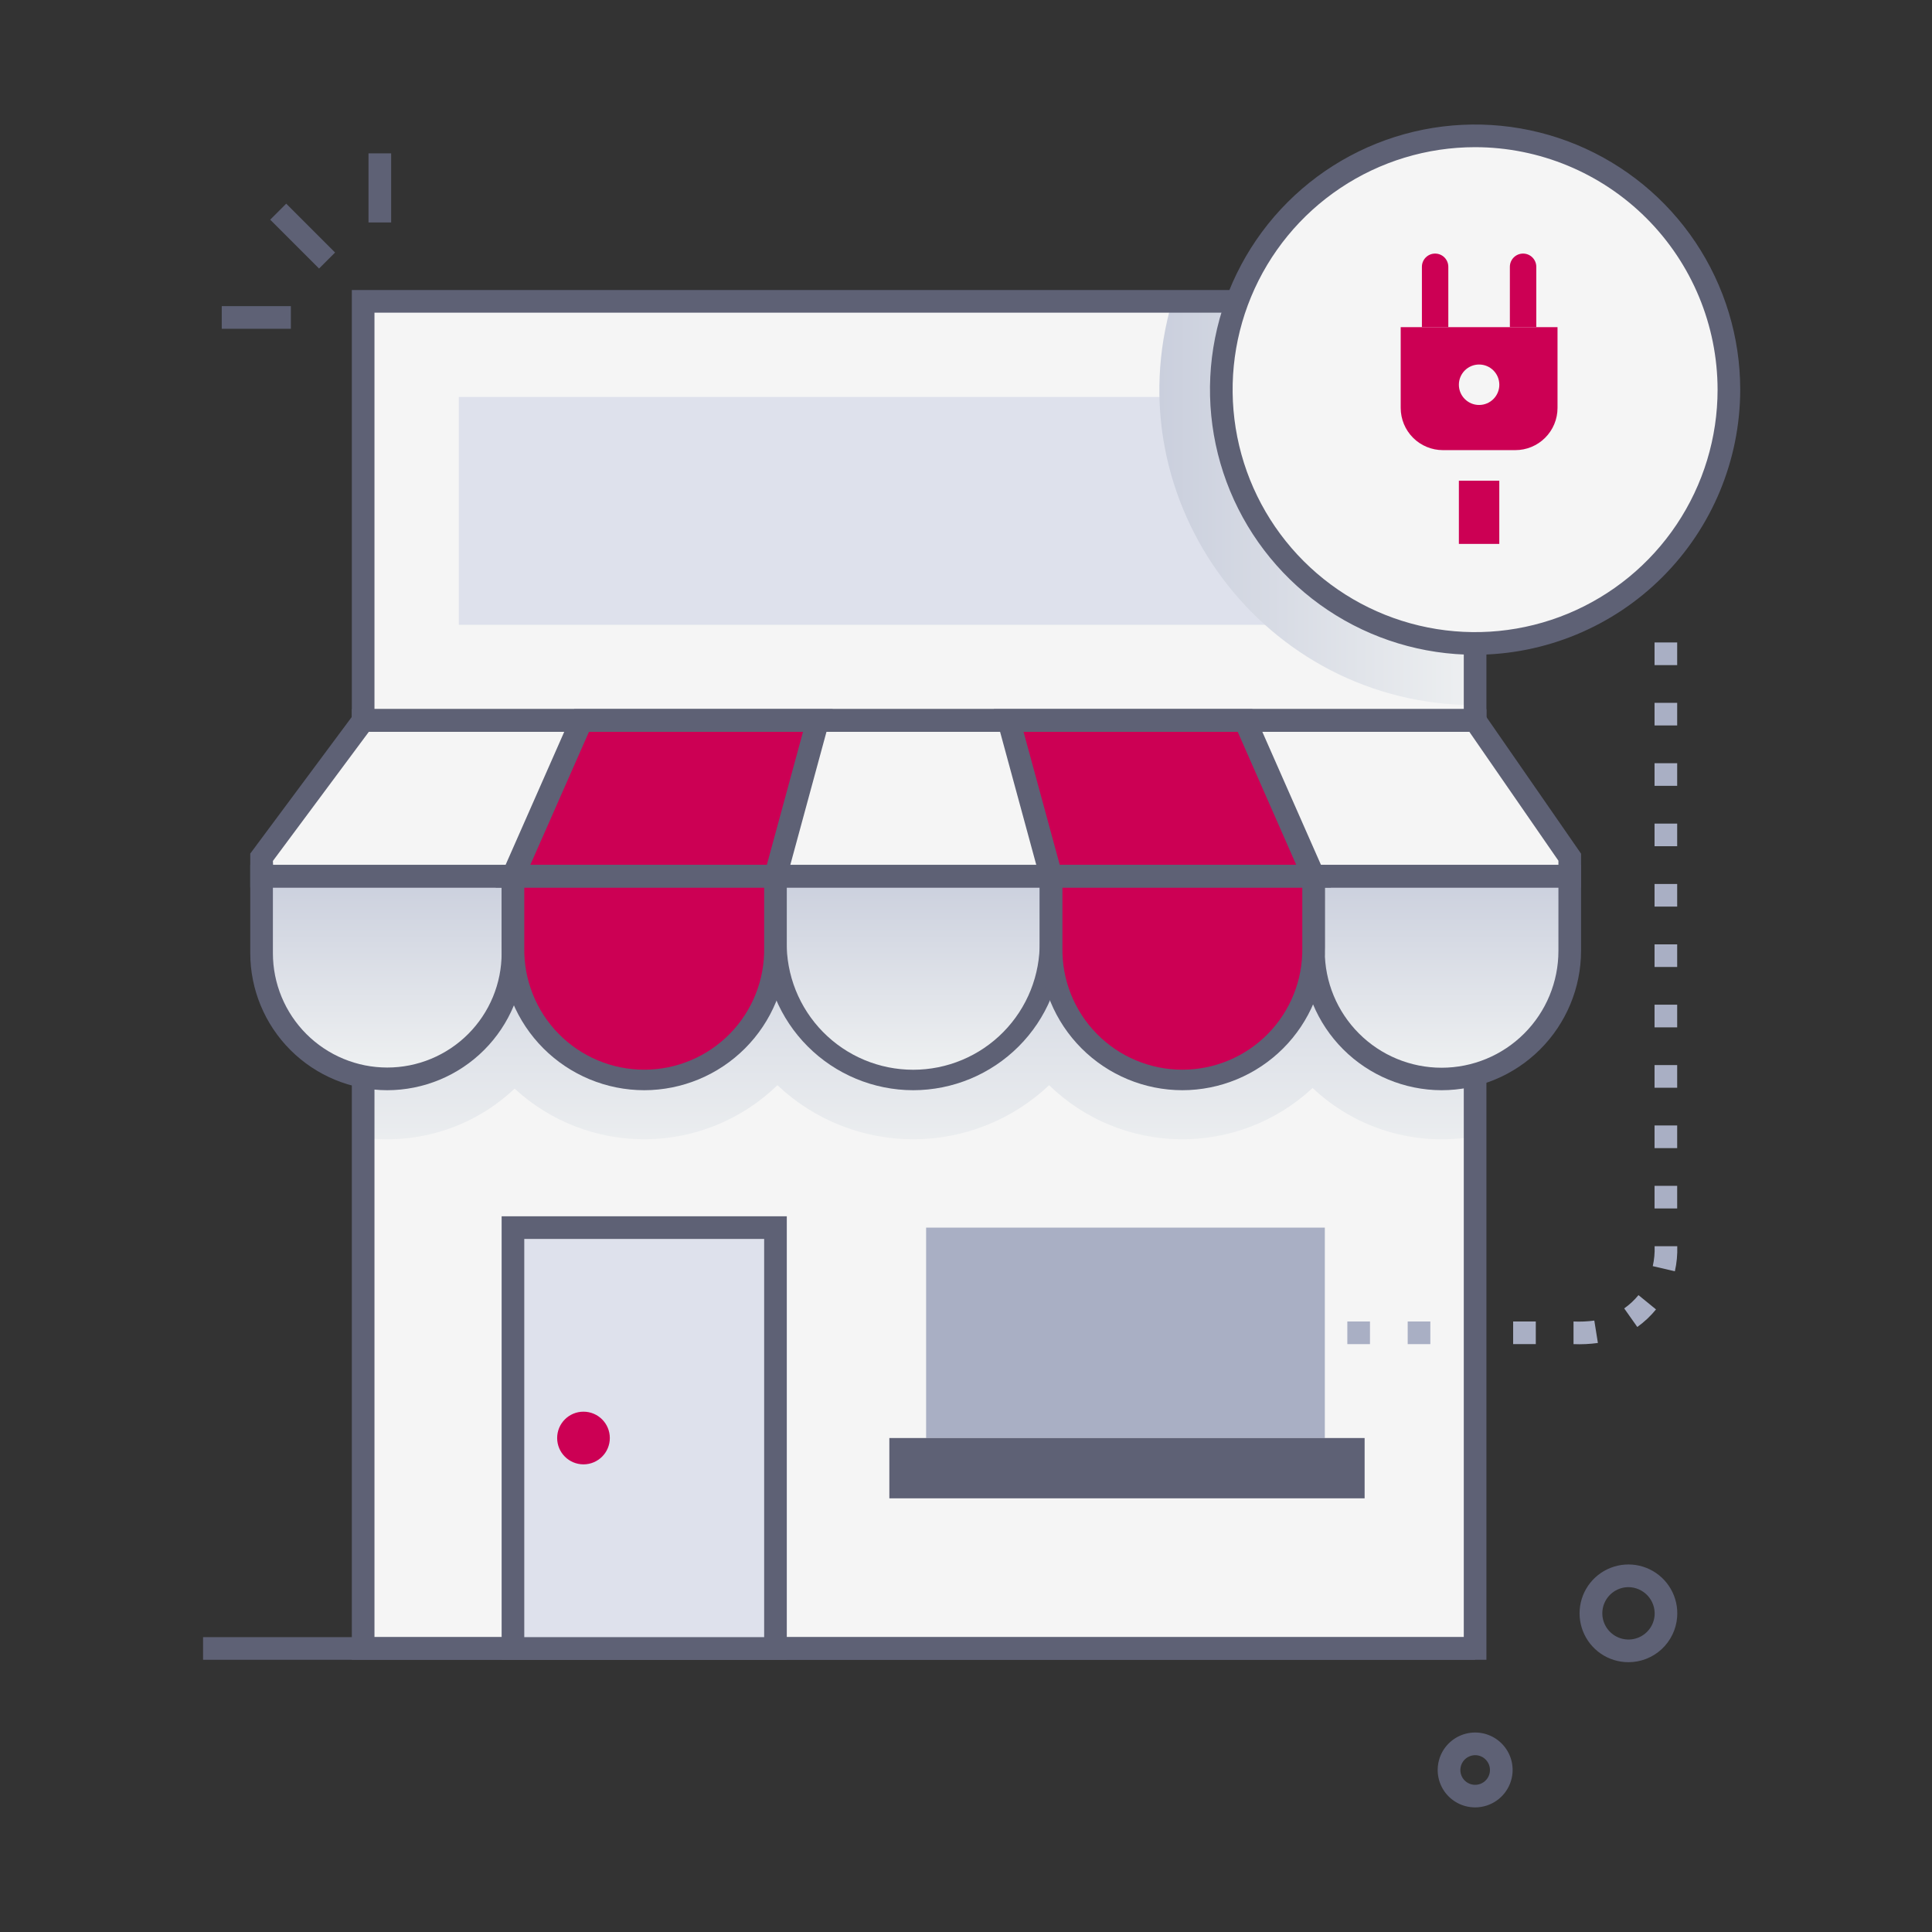 <svg xmlns="http://www.w3.org/2000/svg" width="160" height="160" viewBox="0 0 160 160" fill="none"><rect x="0" y="0" width="160" height="160" fill="#333333" stroke="none"/><path d="M122.162 59.666H30.074V136.519H122.162V59.666Z" fill="#F5F5F5"></path><path style="mix-blend-mode:multiply" d="M122.162 67.565V94.103C119.762 94.538 117.294 94.403 114.957 93.708C112.619 93.013 110.478 91.778 108.705 90.103C105.734 92.873 101.81 94.394 97.748 94.35C93.686 94.307 89.796 92.704 86.884 89.872C83.844 92.748 79.818 94.35 75.634 94.35C71.449 94.35 67.423 92.748 64.384 89.872C61.48 92.693 57.606 94.295 53.557 94.348C49.509 94.401 45.594 92.901 42.618 90.156C40.961 91.723 38.975 92.901 36.805 93.604C34.635 94.306 32.336 94.516 30.074 94.219V67.565H122.162Z" fill="url(#paint0_linear_313_1024)"></path><path d="M122.162 24.956H30.074V59.665H122.162V24.956Z" fill="#F5F5F5"></path><path d="M122.159 24.956H30.074V59.665H122.159V24.956Z" fill="#F5F5F5"></path><path d="M114.24 32.875H37.996V51.744H114.24V32.875Z" fill="#DEE1EC"></path><path d="M123.099 137.456H29.137V58.728H123.099V137.456ZM31.012 135.581H121.224V60.603H31.012V135.581Z" fill="#5E6175"></path><path d="M122.159 135.581H16.818V137.456H122.159V135.581Z" fill="#5E6175"></path><path d="M64.221 101.666H42.48V136.519H64.221V101.666Z" fill="#DEE1EC"></path><path d="M65.159 137.456H41.543V100.728H65.159V137.456ZM43.418 135.581H63.284V102.603H43.418V135.581Z" fill="#5E6175"></path><path d="M109.716 101.666H76.697V119.091H109.716V101.666Z" fill="#A9AFC4"></path><path d="M113.012 119.091H73.652V124.085H113.012V119.091Z" fill="#5E6175"></path><path d="M48.322 121.272C49.526 121.272 50.503 120.295 50.503 119.09C50.503 117.886 49.526 116.909 48.322 116.909C47.117 116.909 46.141 117.886 46.141 119.09C46.141 120.295 47.117 121.272 48.322 121.272Z" fill="#CC0054"></path><path d="M21.662 78.94V72.565H42.481V78.94C42.481 81.701 41.384 84.349 39.432 86.301C37.48 88.253 34.832 89.35 32.072 89.35C29.311 89.35 26.663 88.253 24.711 86.301C22.759 84.349 21.662 81.701 21.662 78.94Z" fill="url(#paint1_linear_313_1024)"></path><path d="M130 78.75V72.562H108.787V78.75C108.787 81.563 109.905 84.261 111.894 86.25C113.883 88.239 116.58 89.356 119.393 89.356C122.206 89.356 124.904 88.239 126.893 86.25C128.882 84.261 130 81.563 130 78.75Z" fill="url(#paint2_linear_313_1024)"></path><path d="M64.222 72.565V77.934C64.197 79.449 64.474 80.954 65.036 82.36C65.599 83.767 66.435 85.048 67.498 86.128C68.56 87.208 69.827 88.066 71.224 88.651C72.621 89.237 74.121 89.539 75.636 89.539C77.151 89.539 78.651 89.237 80.049 88.651C81.446 88.066 82.713 87.208 83.775 86.128C84.837 85.048 85.674 83.767 86.236 82.36C86.799 80.954 87.076 79.449 87.05 77.934V72.565H64.222Z" fill="url(#paint3_linear_313_1024)"></path><path d="M122.162 59.666H30.075L21.662 70.99V72.553H130V70.99L122.162 59.666Z" fill="#F5F5F5"></path><path d="M32.072 90.287C29.063 90.283 26.179 89.086 24.052 86.958C21.924 84.831 20.728 81.946 20.725 78.937V71.628H43.418V78.937C43.415 81.946 42.219 84.831 40.092 86.958C37.964 89.086 35.08 90.283 32.072 90.287ZM22.6 73.503V78.937C22.6 80.181 22.845 81.413 23.321 82.562C23.797 83.711 24.494 84.755 25.374 85.635C26.253 86.514 27.298 87.212 28.447 87.688C29.596 88.164 30.828 88.409 32.072 88.409C33.315 88.409 34.547 88.164 35.696 87.688C36.845 87.212 37.89 86.514 38.769 85.635C39.649 84.755 40.346 83.711 40.822 82.562C41.298 81.413 41.543 80.181 41.543 78.937V73.503H22.6Z" fill="#5E6175"></path><path d="M119.375 90.287C116.319 90.278 113.391 89.058 111.232 86.897C109.072 84.735 107.856 81.806 107.85 78.75V71.625H130.937V78.75C130.93 81.812 129.709 84.747 127.542 86.91C125.374 89.073 122.437 90.287 119.375 90.287ZM109.712 73.503V78.75C109.712 81.316 110.731 83.777 112.546 85.591C114.36 87.406 116.821 88.425 119.387 88.425C121.953 88.425 124.414 87.406 126.228 85.591C128.043 83.777 129.062 81.316 129.062 78.75V73.5L109.712 73.503Z" fill="#5E6175"></path><path d="M75.625 90.287C72.351 90.283 69.211 88.98 66.896 86.664C64.581 84.349 63.279 81.209 63.275 77.934V71.628H87.978V77.934C87.975 81.209 86.673 84.35 84.357 86.665C82.041 88.981 78.901 90.284 75.625 90.287ZM65.15 73.503V77.934C65.126 79.325 65.38 80.707 65.895 81.999C66.411 83.291 67.179 84.468 68.154 85.46C69.129 86.452 70.292 87.24 71.575 87.778C72.858 88.316 74.236 88.593 75.627 88.593C77.018 88.593 78.395 88.316 79.678 87.778C80.962 87.24 82.125 86.452 83.1 85.46C84.075 84.468 84.843 83.291 85.359 81.999C85.874 80.707 86.127 79.325 86.103 77.934V73.503H65.15Z" fill="#5E6175"></path><path d="M130.937 73.503H20.725V70.69L29.606 58.737H122.653L130.937 70.697V73.503ZM22.615 71.628H129.062V71.281L121.684 60.603H30.547L22.6 71.3L22.615 71.628Z" fill="#5E6175"></path><path d="M42.48 78.478V72.565H64.221V78.478C64.245 79.921 63.982 81.354 63.447 82.695C62.911 84.035 62.115 85.255 61.103 86.284C60.091 87.314 58.884 88.131 57.553 88.689C56.222 89.247 54.794 89.534 53.35 89.534C51.907 89.534 50.478 89.247 49.147 88.689C47.816 88.131 46.61 87.314 45.598 86.284C44.586 85.255 43.789 84.035 43.254 82.695C42.719 81.354 42.456 79.921 42.48 78.478Z" fill="#CC0054"></path><path d="M42.48 72.566L48.168 59.666H67.731L64.221 72.566H42.48Z" fill="#CC0054"></path><path d="M53.352 90.287C50.221 90.284 47.219 89.039 45.005 86.825C42.791 84.611 41.546 81.609 41.543 78.478V71.628H65.159V78.478C65.155 81.608 63.91 84.61 61.697 86.824C59.484 89.037 56.483 90.283 53.352 90.287ZM43.418 73.503V78.478C43.395 79.797 43.634 81.108 44.123 82.333C44.611 83.559 45.339 84.675 46.264 85.616C47.189 86.557 48.292 87.305 49.508 87.815C50.725 88.326 52.031 88.588 53.351 88.588C54.67 88.588 55.976 88.326 57.193 87.815C58.41 87.305 59.513 86.557 60.438 85.616C61.362 84.675 62.09 83.559 62.579 82.333C63.067 81.108 63.307 79.797 63.284 78.478V73.503H43.418Z" fill="#5E6175"></path><path d="M64.94 73.503H41.043L47.556 58.728H68.956L64.94 73.503ZM43.918 71.628H63.505L66.502 60.603H48.777L43.918 71.628Z" fill="#5E6175"></path><path d="M108.787 78.478V72.565H87.046V78.478C87.022 79.921 87.285 81.354 87.82 82.695C88.356 84.035 89.153 85.255 90.164 86.284C91.176 87.314 92.383 88.131 93.714 88.689C95.045 89.247 96.474 89.534 97.917 89.534C99.36 89.534 100.789 89.247 102.12 88.689C103.451 88.131 104.657 87.314 105.669 86.284C106.681 85.255 107.478 84.035 108.013 82.695C108.548 81.354 108.812 79.921 108.787 78.478Z" fill="#CC0054"></path><path d="M108.788 72.566L103.104 59.666H83.541L87.047 72.566H108.788Z" fill="#CC0054"></path><path d="M97.919 90.287C94.788 90.284 91.786 89.039 89.572 86.825C87.358 84.611 86.113 81.609 86.109 78.478V71.628H109.725V78.478C109.722 81.608 108.477 84.61 106.264 86.824C104.05 89.037 101.049 90.283 97.919 90.287ZM87.984 73.503V78.478C87.961 79.797 88.201 81.108 88.689 82.333C89.178 83.559 89.906 84.675 90.831 85.616C91.755 86.557 92.858 87.305 94.075 87.815C95.292 88.326 96.598 88.588 97.917 88.588C99.237 88.588 100.543 88.326 101.76 87.815C102.976 87.305 104.079 86.557 105.004 85.616C105.929 84.675 106.656 83.559 107.145 82.333C107.634 81.108 107.873 79.797 107.85 78.478V73.503H87.984Z" fill="#5E6175"></path><path d="M110.225 73.503H86.331L82.312 58.728H103.713L110.225 73.503ZM87.766 71.628H107.35L102.5 60.603H84.766L87.766 71.628Z" fill="#5E6175"></path><path d="M134.865 137.656C134.051 137.657 133.255 137.413 132.582 136.955C131.909 136.496 131.39 135.846 131.092 135.087C130.795 134.329 130.733 133.499 130.915 132.705C131.097 131.912 131.514 131.191 132.112 130.638C132.71 130.085 133.461 129.726 134.266 129.606C135.072 129.487 135.895 129.613 136.627 129.969C137.36 130.325 137.968 130.893 138.372 131.6C138.777 132.307 138.958 133.119 138.893 133.931C138.813 134.945 138.353 135.89 137.607 136.581C136.861 137.271 135.882 137.655 134.865 137.656ZM134.865 131.441C134.444 131.441 134.031 131.564 133.679 131.795C133.326 132.025 133.048 132.354 132.879 132.74C132.71 133.127 132.657 133.554 132.727 133.969C132.797 134.385 132.987 134.771 133.273 135.081C133.559 135.391 133.929 135.61 134.338 135.713C134.747 135.816 135.177 135.797 135.575 135.659C135.974 135.521 136.323 135.27 136.581 134.936C136.839 134.603 136.994 134.202 137.028 133.781C137.049 133.483 137.008 133.184 136.909 132.902C136.81 132.62 136.654 132.362 136.451 132.142C136.248 131.923 136.003 131.748 135.729 131.627C135.456 131.506 135.161 131.443 134.862 131.441H134.865Z" fill="#5E6175"></path><path d="M119.806 148.597C119.474 148.209 119.244 147.745 119.134 147.246C119.025 146.747 119.041 146.229 119.18 145.738C119.318 145.247 119.576 144.797 119.93 144.43C120.285 144.062 120.724 143.787 121.21 143.63C121.695 143.473 122.212 143.438 122.715 143.528C123.217 143.618 123.69 143.831 124.09 144.148C124.491 144.465 124.807 144.875 125.011 145.343C125.215 145.811 125.3 146.322 125.259 146.831C125.208 147.442 124.978 148.024 124.597 148.504C124.217 148.984 123.703 149.341 123.12 149.53C122.537 149.718 121.911 149.73 121.322 149.565C120.732 149.399 120.205 149.062 119.806 148.597ZM121.231 147.381C121.362 147.535 121.529 147.653 121.716 147.727C121.904 147.801 122.107 147.827 122.308 147.803C122.508 147.78 122.7 147.707 122.865 147.592C123.031 147.477 123.166 147.322 123.258 147.143C123.349 146.963 123.396 146.764 123.392 146.562C123.389 146.36 123.335 146.162 123.237 145.986C123.139 145.81 122.999 145.66 122.83 145.551C122.66 145.442 122.466 145.376 122.265 145.359C122.023 145.341 121.781 145.395 121.569 145.513C121.358 145.632 121.186 145.81 121.075 146.026C120.965 146.242 120.921 146.486 120.948 146.727C120.976 146.968 121.074 147.196 121.231 147.381Z" fill="#5E6175"></path><path d="M23.703 16.867L22.377 18.193L26.423 22.239L27.749 20.913L23.703 16.867Z" fill="#5E6175"></path><path d="M24.087 25.353H18.365V27.228H24.087V25.353Z" fill="#5E6175"></path><path d="M32.393 12.7H30.518V18.422H32.393V12.7Z" fill="#5E6175"></path><path style="mix-blend-mode:multiply" d="M122.158 24.956V58.394C104.727 58.394 92.202 41.581 97.074 24.956H122.158Z" fill="url(#paint4_linear_313_1024)"></path><path d="M123.099 60.603H29.137V24.019H123.099V60.603ZM31.012 58.728H121.224V25.894H31.012V58.728Z" fill="#5E6175"></path><path d="M122.161 53.288C133.77 53.288 143.18 43.877 143.18 32.269C143.18 20.66 133.77 11.25 122.161 11.25C110.553 11.25 101.143 20.66 101.143 32.269C101.143 43.877 110.553 53.288 122.161 53.288Z" fill="#F5F5F5"></path><path d="M122.161 54.225C117.819 54.225 113.574 52.937 109.963 50.525C106.352 48.112 103.538 44.683 101.876 40.671C100.215 36.659 99.78 32.244 100.627 27.985C101.474 23.726 103.565 19.814 106.636 16.743C109.707 13.673 113.619 11.582 117.878 10.734C122.137 9.887 126.552 10.322 130.564 11.984C134.576 13.646 138.005 16.46 140.417 20.07C142.83 23.681 144.118 27.926 144.118 32.269C144.111 38.09 141.796 43.671 137.679 47.787C133.563 51.903 127.982 54.218 122.161 54.225ZM122.161 12.188C118.19 12.188 114.307 13.365 111.005 15.572C107.702 17.778 105.129 20.915 103.609 24.584C102.089 28.253 101.691 32.291 102.466 36.186C103.241 40.082 105.153 43.66 107.962 46.468C110.77 49.277 114.348 51.189 118.244 51.964C122.139 52.739 126.177 52.341 129.846 50.821C133.515 49.301 136.652 46.728 138.858 43.425C141.065 40.123 142.243 36.24 142.243 32.269C142.237 26.945 140.119 21.84 136.355 18.076C132.59 14.311 127.485 12.193 122.161 12.188Z" fill="#5E6175"></path><path d="M130.312 111.315V109.44C130.888 109.466 131.464 109.441 132.034 109.365L132.331 111.219C131.663 111.311 130.987 111.343 130.312 111.315ZM127.188 111.315H125.312V109.44H127.188V111.315ZM135.591 109.89L134.509 108.356C134.952 108.046 135.35 107.676 135.691 107.256L137.144 108.44C136.696 108.99 136.177 109.478 135.6 109.89H135.591ZM138.697 105.281L136.875 104.856C136.997 104.315 137.049 103.76 137.028 103.206H138.903C138.926 103.903 138.86 104.601 138.706 105.281H138.697ZM138.897 100.081H137.022V98.206H138.897V100.081ZM138.897 95.081H137.022V93.206H138.897V95.081ZM138.897 90.081H137.022V88.206H138.897V90.081ZM138.897 85.081H137.022V83.206H138.897V85.081ZM138.897 80.081H137.022V78.206H138.897V80.081ZM138.897 75.081H137.022V73.206H138.897V75.081ZM138.897 70.081H137.022V68.206H138.897V70.081ZM138.897 65.081H137.022V63.206H138.897V65.081ZM138.897 60.081H137.022V58.206H138.897V60.081ZM138.897 55.081H137.022V53.206H138.897V55.081Z" fill="#A9AFC4"></path><path d="M118.455 111.315H116.58V109.44H118.455V111.315ZM113.455 111.315H111.58V109.44H113.455V111.315Z" fill="#A9AFC4"></path><path d="M119.931 26.272H117.975V28.156H119.931V26.272Z" fill="#F5F5F5"></path><path d="M126.552 26.272H124.596V28.156H126.552V26.272Z" fill="#F5F5F5"></path><path d="M125.484 37.278H119.497C118.569 37.278 117.68 36.91 117.024 36.254C116.368 35.598 116 34.709 116 33.781V27.094H128.987V33.781C128.988 34.241 128.897 34.696 128.721 35.121C128.545 35.546 128.286 35.931 127.961 36.256C127.636 36.581 127.249 36.838 126.824 37.014C126.4 37.189 125.944 37.279 125.484 37.278Z" fill="#CC0054"></path><path d="M124.165 39.81H120.818V45.044H124.165V39.81Z" fill="#CC0054"></path><path d="M122.493 33.538C123.418 33.538 124.168 32.788 124.168 31.863C124.168 30.937 123.418 30.188 122.493 30.188C121.568 30.188 120.818 30.937 120.818 31.863C120.818 32.788 121.568 33.538 122.493 33.538Z" fill="#F5F5F5"></path><path d="M119.943 27.094H117.756V22.094C117.756 21.804 117.871 21.526 118.076 21.32C118.281 21.115 118.56 21 118.85 21C119.14 21 119.418 21.115 119.623 21.32C119.828 21.526 119.943 21.804 119.943 22.094V27.094Z" fill="#CC0054"></path><path d="M127.229 27.094H125.041V22.094C125.041 21.804 125.156 21.526 125.361 21.32C125.566 21.115 125.845 21 126.135 21C126.425 21 126.703 21.115 126.908 21.32C127.113 21.526 127.229 21.804 127.229 22.094V27.094Z" fill="#CC0054"></path><defs><linearGradient id="paint0_linear_313_1024" x1="76.118" y1="73.003" x2="76.118" y2="96.281" gradientUnits="userSpaceOnUse"><stop stop-color="#CACFDD"></stop><stop offset="1" stop-color="#EEF0F1"></stop></linearGradient><linearGradient id="paint1_linear_313_1024" x1="32.072" y1="72.472" x2="32.072" y2="88.397" gradientUnits="userSpaceOnUse"><stop stop-color="#CACFDD"></stop><stop offset="1" stop-color="#EEF0F1"></stop></linearGradient><linearGradient id="paint2_linear_313_1024" x1="119.387" y1="72.472" x2="119.387" y2="88.397" gradientUnits="userSpaceOnUse"><stop stop-color="#CACFDD"></stop><stop offset="1" stop-color="#EEF0F1"></stop></linearGradient><linearGradient id="paint3_linear_313_1024" x1="75.635" y1="72.472" x2="75.635" y2="88.397" gradientUnits="userSpaceOnUse"><stop stop-color="#CACFDD"></stop><stop offset="1" stop-color="#EEF0F1"></stop></linearGradient><linearGradient id="paint4_linear_313_1024" x1="96.015" y1="41.675" x2="122.158" y2="41.675" gradientUnits="userSpaceOnUse"><stop stop-color="#CACFDD"></stop><stop offset="1" stop-color="#EEF0F1"></stop></linearGradient></defs></svg>